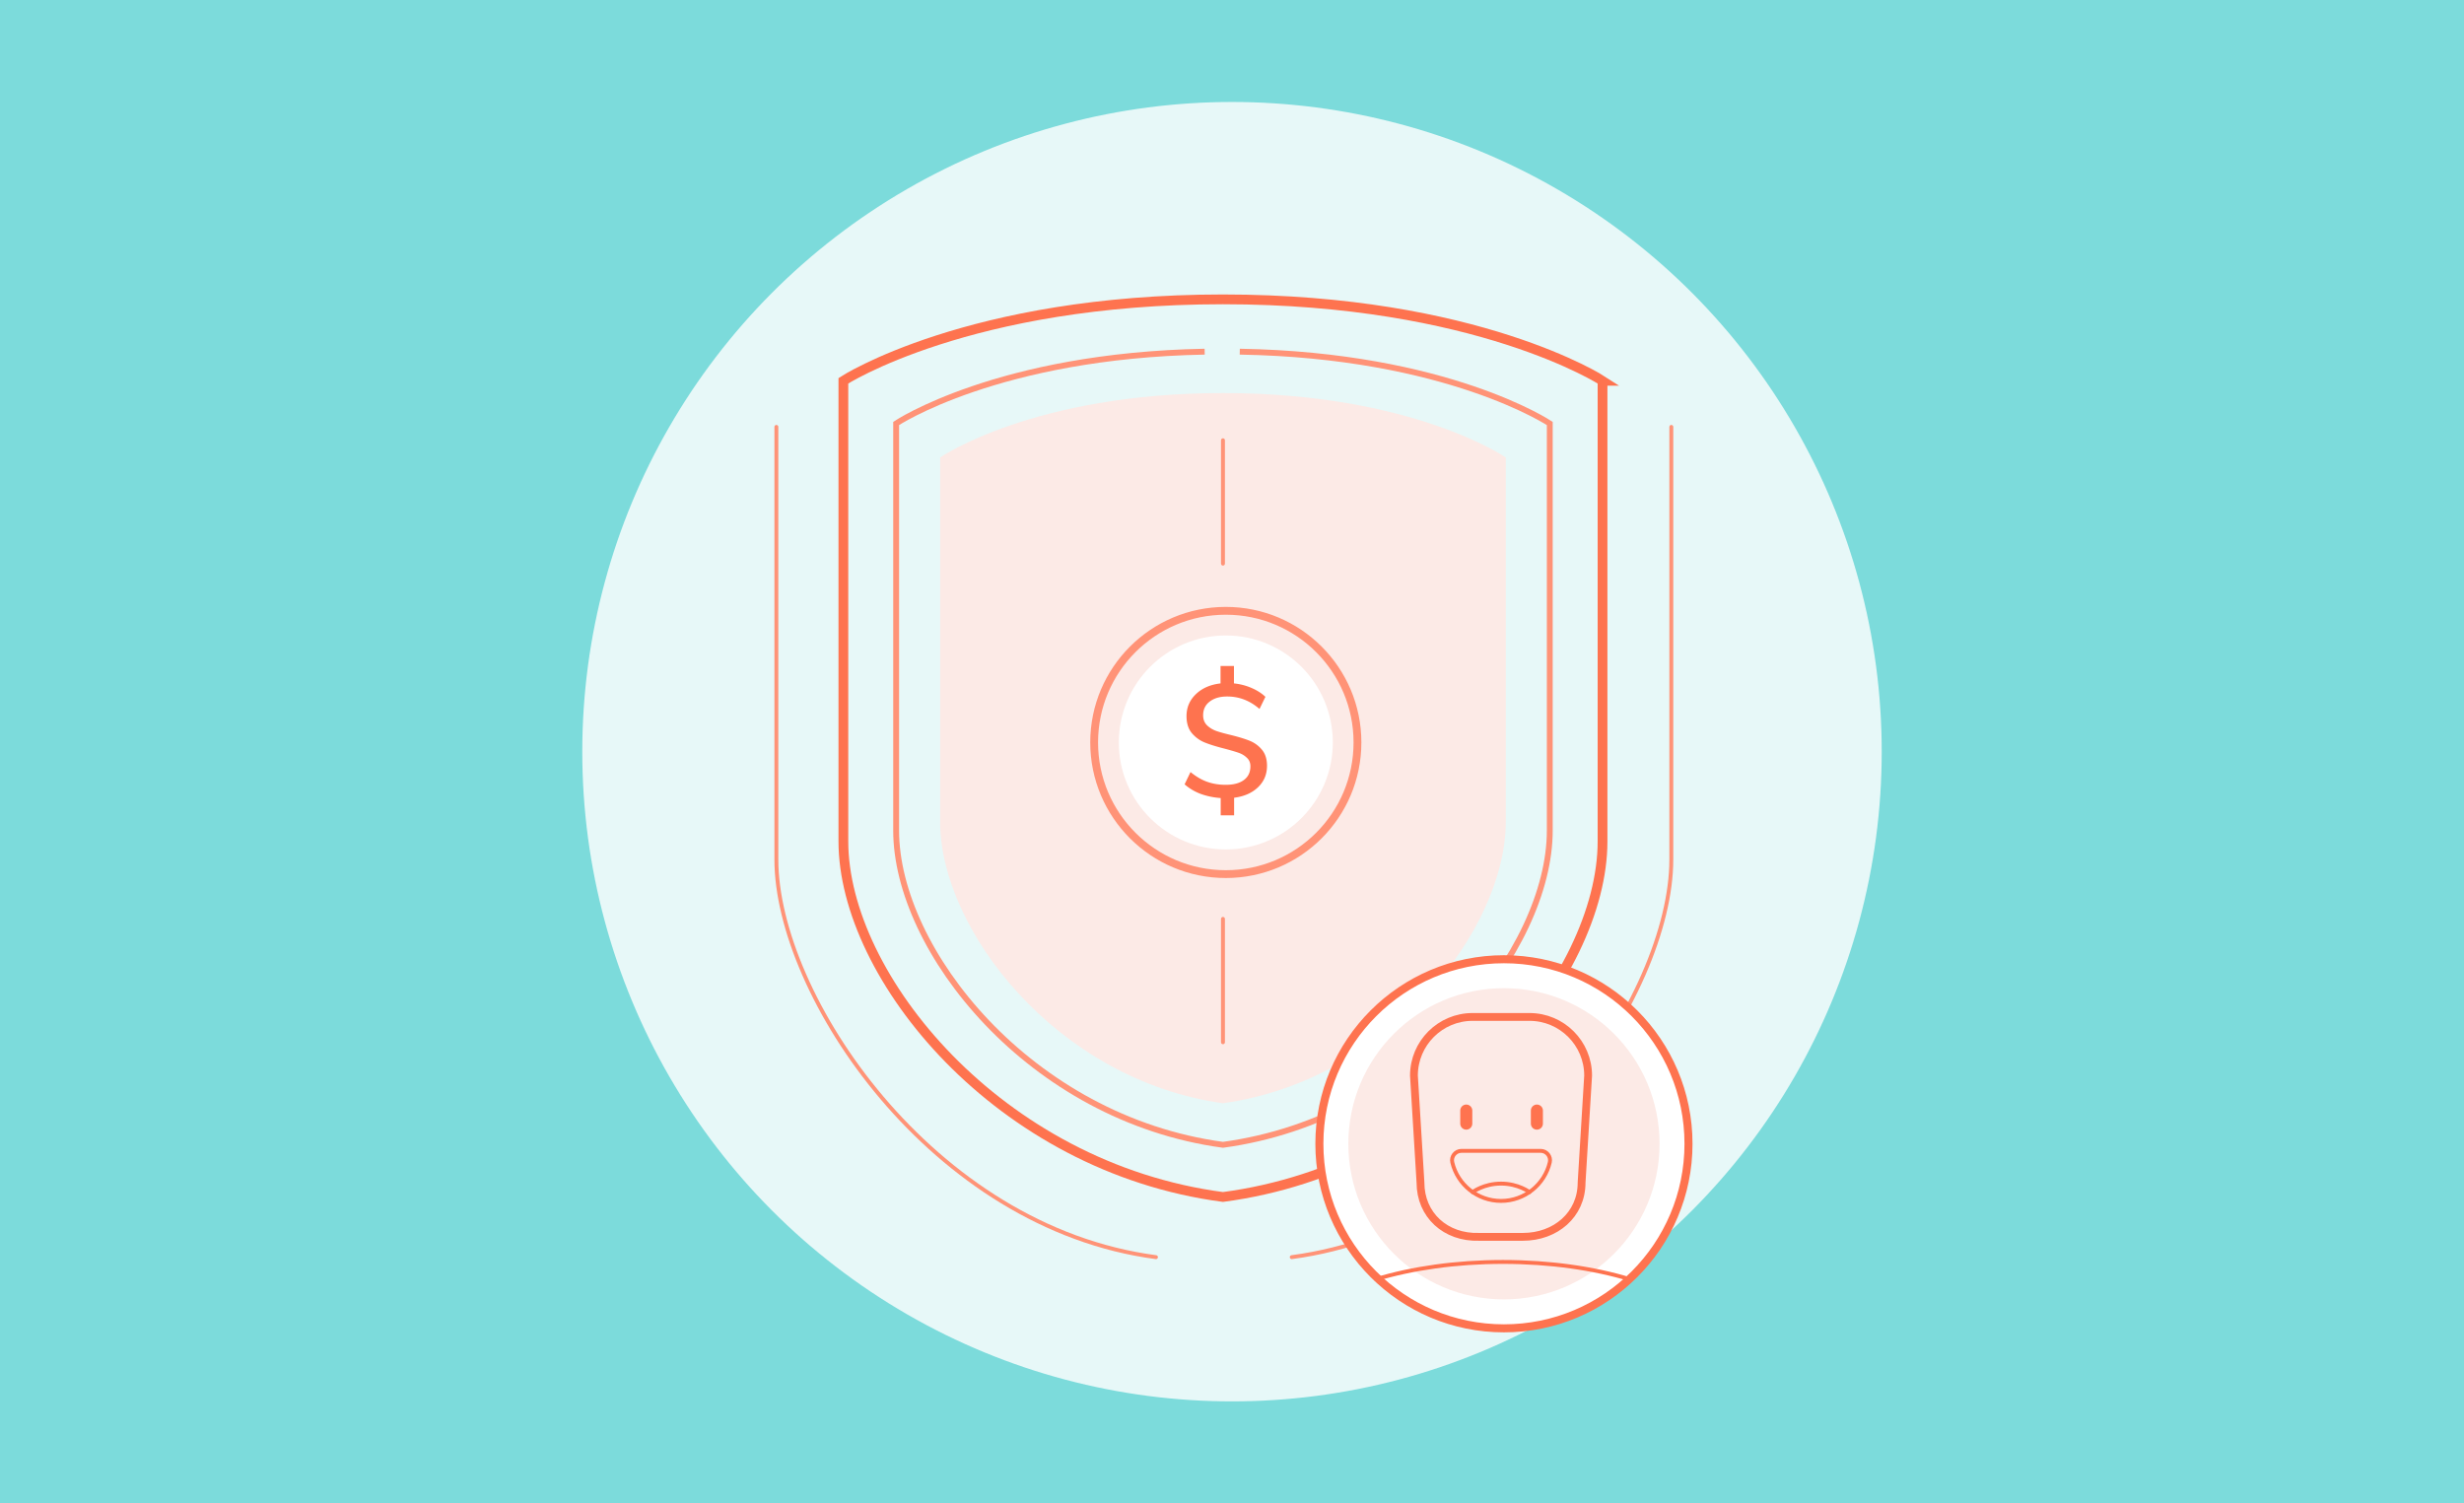 <svg width="749" height="457" fill="none" xmlns="http://www.w3.org/2000/svg"><path fill="#7CDBDB" d="M0 0H749V457H0z"/><circle cx="374.5" cy="228.5" r="197.5" fill="#E7F8F8"/><path d="M487.136 115.752v140.013c0 41.068-47.208 99.128-115.383 108.1-68.184-8.972-115.384-67.032-115.384-108.1V115.752S294.449 91 371.753 91c77.303 0 115.383 24.752 115.383 24.752z" stroke="#FE734F" stroke-width="2.97" stroke-miterlimit="10"/><path d="M376.862 106.901c63.126 1.074 94.235 21.833 94.235 21.833v123.74c0 36.296-40.644 87.601-99.344 95.534-58.701-7.933-99.344-59.247-99.344-95.543v-123.74s30.961-20.655 93.784-21.824" stroke="#FF9377" stroke-width="1.782" stroke-miterlimit="10"/><path d="M457.725 139.065v110.776c0 32.494-35.17 78.429-85.972 85.531-50.803-7.093-85.973-53.037-85.973-85.531V139.065s28.381-19.581 85.973-19.581 85.972 19.581 85.972 19.581z" fill="#FCEAE6"/><path d="M508.042 129.773v131.526c0 41.068-47.208 111.884-115.383 120.857M236 129.773v131.526c0 41.068 47.208 111.884 115.383 120.857" stroke="#FF9377" stroke-width="1.188" stroke-miterlimit="10" stroke-linecap="round" stroke-linejoin="round"/><path d="M372.618 265.716c22.103 0 40.02-17.918 40.02-40.02 0-22.102-17.917-40.02-40.02-40.02-22.102 0-40.02 17.918-40.02 40.02 0 22.102 17.918 40.02 40.02 40.02z" stroke="#FF9377" stroke-width="2.376" stroke-miterlimit="10" stroke-linecap="round" stroke-linejoin="round"/><path d="M372.618 258.218c17.962 0 32.523-14.56 32.523-32.522 0-17.962-14.561-32.522-32.523-32.522-17.961 0-32.522 14.56-32.522 32.522 0 17.962 14.561 32.522 32.522 32.522z" fill="#fff"/><path d="M385.143 232.794c0 2.589-.906 4.757-2.719 6.505-1.812 1.748-4.239 2.816-7.282 3.204v5.34h-4.078V242.6c-2.168-.161-4.191-.582-6.068-1.262-1.877-.712-3.512-1.683-4.903-2.913l1.796-3.738c1.651 1.359 3.334 2.347 5.049 2.961 1.715.615 3.592.923 5.631.923 2.395 0 4.24-.486 5.535-1.457 1.327-.97 1.99-2.362 1.99-4.175 0-1.068-.356-1.925-1.068-2.573-.679-.679-1.537-1.197-2.573-1.553-1.036-.356-2.476-.777-4.321-1.262-2.427-.615-4.401-1.23-5.922-1.845s-2.832-1.57-3.933-2.864c-1.068-1.295-1.602-3.01-1.602-5.146 0-2.622.939-4.839 2.816-6.651 1.91-1.845 4.418-2.946 7.525-3.302v-5.291h4.078v5.291c1.877.195 3.641.648 5.291 1.36 1.683.712 3.108 1.618 4.273 2.718l-1.797 3.69c-2.912-2.525-6.181-3.787-9.806-3.787-2.233 0-4.013.518-5.34 1.554-1.327 1.003-1.991 2.395-1.991 4.175 0 1.197.372 2.184 1.117 2.961.744.745 1.667 1.327 2.767 1.748 1.1.388 2.605.809 4.515 1.262 2.363.583 4.272 1.165 5.728 1.748a9.384 9.384 0 0 1 3.739 2.718c1.035 1.23 1.553 2.865 1.553 4.904z" fill="#FE734F"/><path d="M371.753 171.334v-37.5m0 182.996v-37.5" stroke="#FF9377" stroke-width="1.188" stroke-miterlimit="10" stroke-linecap="round" stroke-linejoin="round"/><path d="M457.164 403.796c30.984 0 56.101-25.117 56.101-56.101 0-30.984-25.117-56.101-56.101-56.101-30.984 0-56.102 25.117-56.102 56.101 0 30.984 25.118 56.101 56.102 56.101z" fill="#fff"/><path d="M457.164 394.998c26.125 0 47.303-21.178 47.303-47.303 0-26.125-21.178-47.303-47.303-47.303-26.125 0-47.303 21.178-47.303 47.303 0 26.125 21.178 47.303 47.303 47.303z" fill="#FCEAE6"/><path d="M462.934 375.982h-13.307c-10.222.333-17.836-6.662-17.836-16.51l-1.986-32.503c0-9.852 7.984-17.836 17.836-17.836h17.279c9.852 0 17.836 7.984 17.836 17.836l-1.985 32.503c0 9.848-7.985 16.51-17.837 16.51z" stroke="#FE734F" stroke-width="2.376" stroke-miterlimit="10" stroke-linecap="round" stroke-linejoin="round"/><path d="M418.257 388.875c10.953-3.318 24.26-5.265 38.606-5.265 14.355 0 27.664 1.947 38.618 5.268m-39.2-23.815c7.199 0 13.234-5.001 14.817-11.715.423-1.791-.952-3.508-2.792-3.508h-24.05c-1.84 0-3.215 1.717-2.792 3.508 1.583 6.714 7.618 11.715 14.817 11.715z" stroke="#FE734F" stroke-width="1.188" stroke-miterlimit="10" stroke-linecap="round" stroke-linejoin="round"/><path d="M447.654 362.378s3.353-2.58 8.631-2.58c5.278 0 8.631 2.58 8.631 2.58" stroke="#FE734F" stroke-width="1.188" stroke-miterlimit="10" stroke-linecap="round" stroke-linejoin="round"/><path d="M445.712 337.595v3.971m21.467-3.971v3.971" stroke="#FE734F" stroke-width="3.663" stroke-miterlimit="10" stroke-linecap="round" stroke-linejoin="round"/><path d="M457.164 403.796c30.984 0 56.101-25.117 56.101-56.101 0-30.984-25.117-56.101-56.101-56.101-30.984 0-56.102 25.117-56.102 56.101 0 30.984 25.118 56.101 56.102 56.101z" stroke="#FE734F" stroke-width="2.442" stroke-miterlimit="10" stroke-linecap="round"/></svg>
